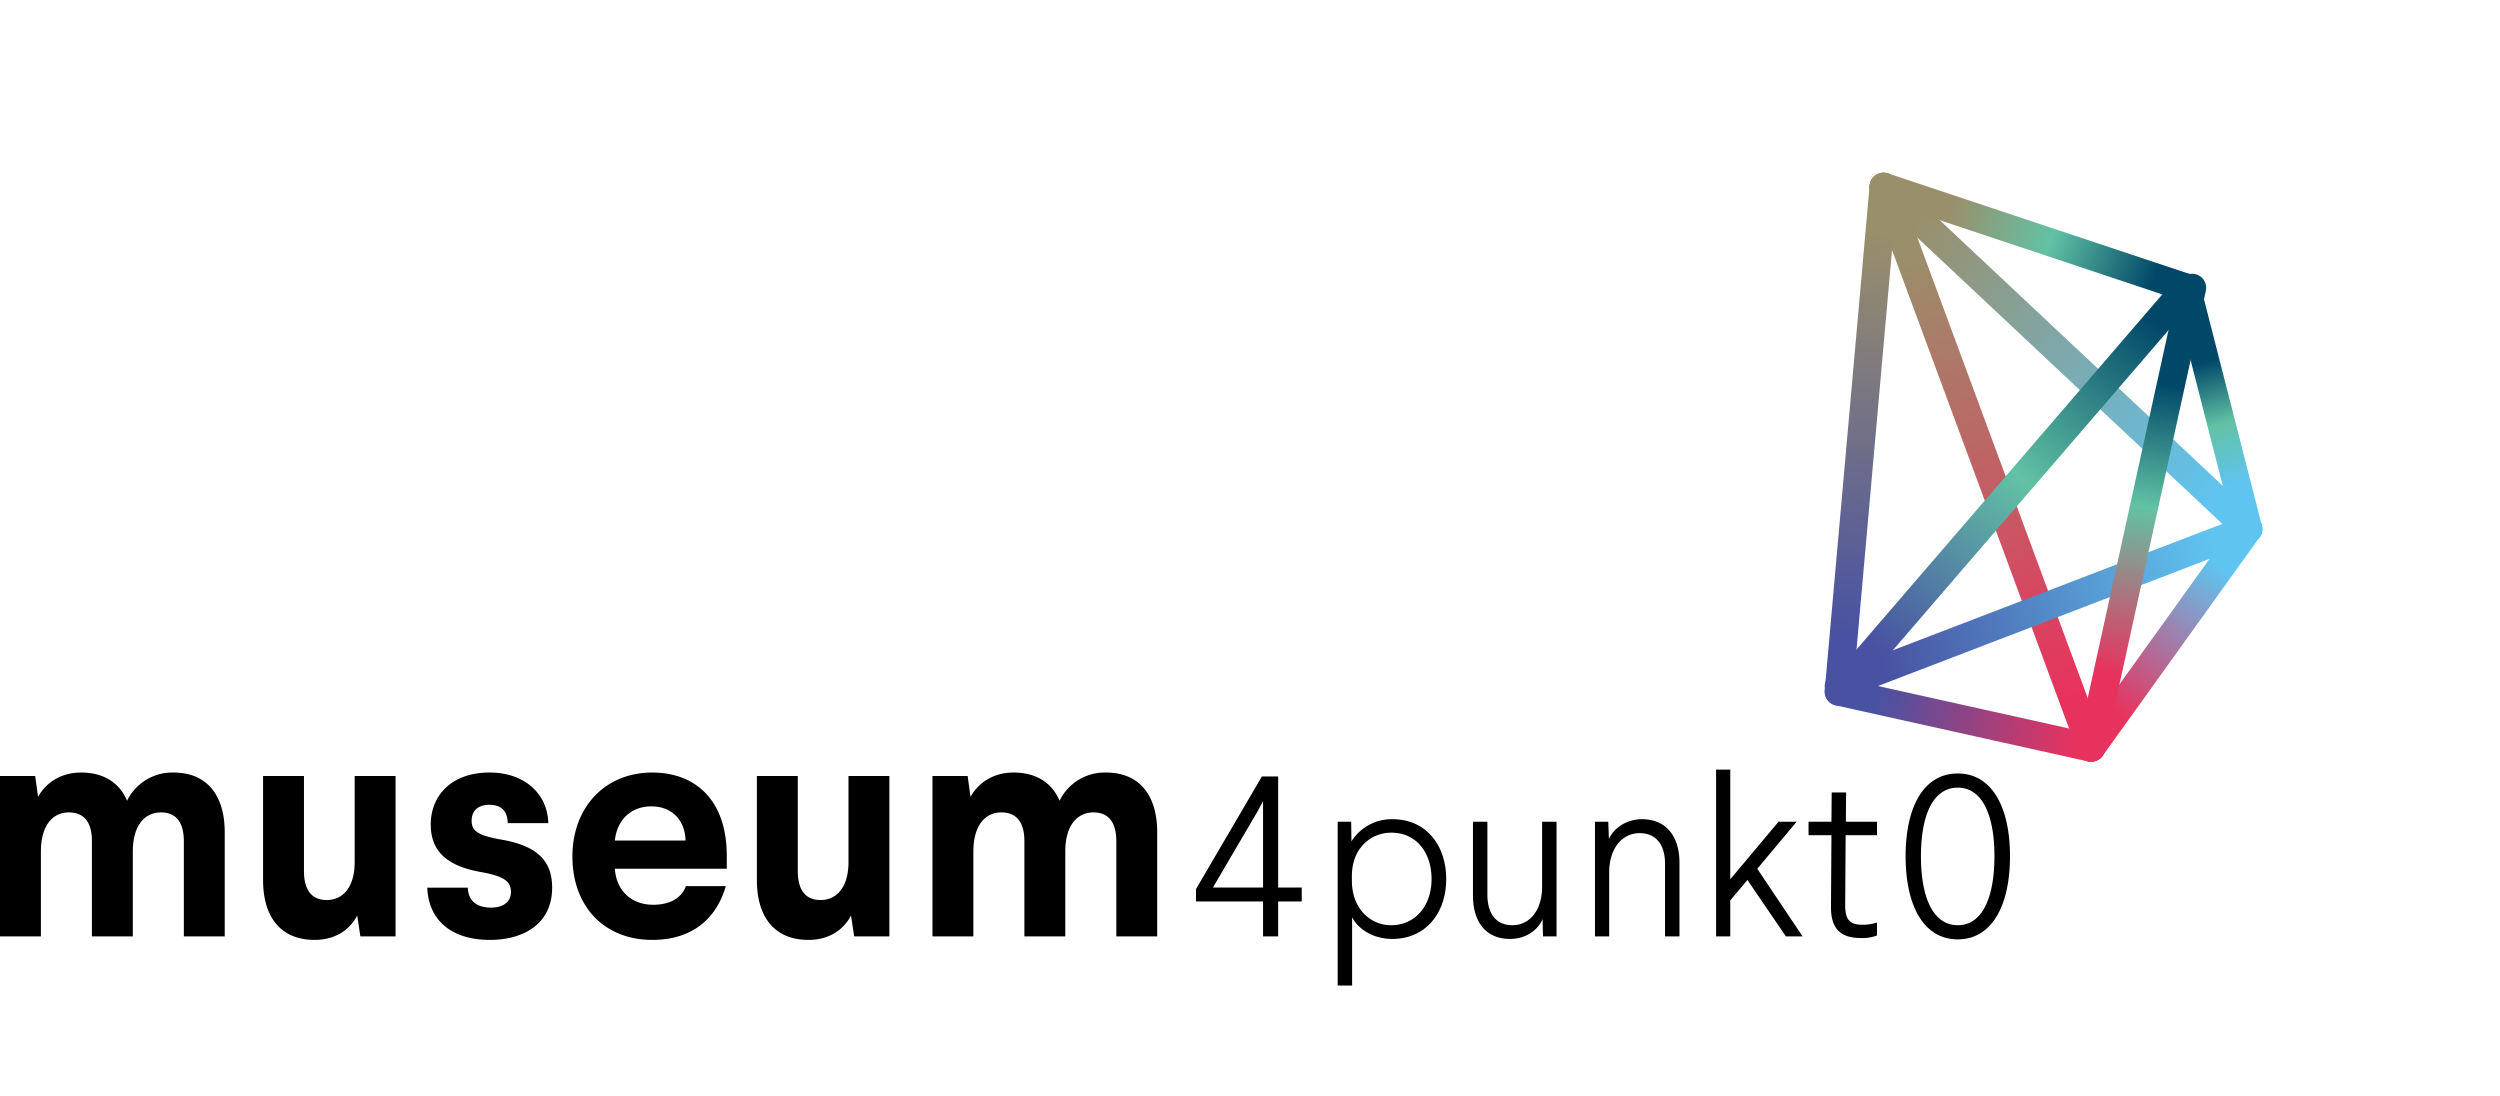 <?xml version="1.0" encoding="UTF-8"?> <svg xmlns="http://www.w3.org/2000/svg" viewBox="0 0 1049.401 460"><defs><clipPath id="a"><path d="M789.432-471.131L941.655-330.2a7.065 7.065 0 0 0 9.986-.317 7.067 7.067 0 0 0-.317-9.988L799.1-481.434a7.068 7.068 0 0 0-9.987.317 7.065 7.065 0 0 0 .319 9.986z" class="a"></path></clipPath><clipPath id="b"><path d="M884.417-248.565l-83.938-226.784a7.065 7.065 0 0 0-9.077-4.176 7.066 7.066 0 0 0-4.175 9.08l83.938 226.783a7.067 7.067 0 0 0 9.078 4.175 7.065 7.065 0 0 0 4.174-9.078z" class="a"></path></clipPath><clipPath id="c"><path d="M778.85-269.04l18.663-207.868a7.065 7.065 0 0 0-6.412-7.663 7.065 7.065 0 0 0-7.663 6.412L764.774-270.29a7.066 7.066 0 0 0 6.413 7.663 7.066 7.066 0 0 0 7.663-6.413z" class="a"></path></clipPath><clipPath id="d"><path d="M920.061-445.933l-127.174-42.392a7.065 7.065 0 0 0-8.937 4.467 7.065 7.065 0 0 0 4.469 8.937L915.6-432.529a7.061 7.061 0 0 0 8.929-4.471 7.062 7.062 0 0 0-4.468-8.933z" class="a"></path></clipPath><clipPath id="e"><path d="M789.432 88.869l144.741 134.077a7.065 7.065 0 0 0 9.669-10.305L799.1 78.566a7.065 7.065 0 1 0-9.669 10.3z" class="a"></path></clipPath><clipPath id="f"><path d="M684.674-955.508h1401.279V1027.48H684.674z" class="a"></path></clipPath><clipPath id="g"><path d="M783.588 71.312H950.8v157.791H783.588z" class="a"></path></clipPath><clipPath id="h"><path d="M785.943 73.667h162.501v153.081H785.943z" class="a"></path></clipPath><clipPath id="i"><path d="M786.034 73.762h162.502v153.082H786.034z" class="a"></path></clipPath><clipPath id="m"><path d="M786.623 82.671L939.7 226.332a5.889 5.889 0 1 0 8.059-8.588L794.682 74.084a5.888 5.888 0 0 0-8.059 8.587z" class="a"></path></clipPath><linearGradient id="p" x1="2868.605" x2="2666.008" y1="-1154.983" y2="-1154.983" gradientTransform="matrix(0 1.099 -1 0 -290.216 -2887.933)" gradientUnits="userSpaceOnUse"><stop offset=".111" stop-color="#5fc4f0"></stop><stop offset=".881" stop-color="#9a8f6b"></stop></linearGradient><clipPath id="q"><path d="M884.417 311.435L800.479 84.651a7.065 7.065 0 1 0-13.252 4.9l83.938 226.783a7.065 7.065 0 1 0 13.252-4.9z" class="a"></path></clipPath><clipPath id="s"><path d="M883.313 311.844L796.175 76.335a5.888 5.888 0 1 0-11.044 4.085l87.138 235.509a5.888 5.888 0 0 0 11.044-4.085z" class="a"></path></clipPath><linearGradient id="t" x1="549.455" x2="549.455" y1="-6371.055" y2="-6617.744" gradientTransform="matrix(-1 0 0 -1.083 1405.902 -6843.684)" gradientUnits="userSpaceOnUse"><stop offset=".139" stop-color="#9a8f6b"></stop><stop offset=".881" stop-color="#e8325e"></stop></linearGradient><clipPath id="u"><path d="M778.85 290.96l18.663-207.868a7.065 7.065 0 0 0-14.075-1.251L764.774 289.71a7.066 7.066 0 0 0 14.076 1.25z" class="a"></path></clipPath><clipPath id="w"><path d="M764.747 71.312h32.971v226.089h-32.971z" class="a"></path></clipPath><clipPath id="x"><path d="M764.747 73.667h35.327v226.089h-35.327z" class="a"></path></clipPath><clipPath id="y"><path d="M764.838 73.762h35.327v226.09h-35.327z" class="a"></path></clipPath><clipPath id="ac"><path d="M777.677 290.857L796.517 78.9a5.888 5.888 0 0 0-11.729-1.04l-18.841 211.953a5.888 5.888 0 0 0 11.73 1.044z" class="a"></path></clipPath><linearGradient id="af" x1="1030.105" x2="1030.105" y1="228.617" y2="1.998" gradientTransform="rotate(90.002 871.09 24.708)" gradientUnits="userSpaceOnUse"><stop offset=".139" stop-color="#4952a2"></stop><stop offset=".881" stop-color="#9a8f6b"></stop></linearGradient><clipPath id="ag"><path d="M920.061 114.067L792.887 71.675a7.065 7.065 0 1 0-4.468 13.4L915.6 127.471a7.064 7.064 0 0 0 4.466-13.4z" class="a"></path></clipPath><clipPath id="ai"><path d="M783.588 71.312h141.305v56.522H783.588z" class="a"></path></clipPath><clipPath id="aj"><path d="M781.232 71.312h146.016v58.877H781.232z" class="a"></path></clipPath><clipPath id="ak"><path d="M781.324 71.407H927.34v58.878H781.324z" class="a"></path></clipPath><clipPath id="ao"><path d="M919.691 115.185L792.515 72.793a5.886 5.886 0 1 0-3.724 11.168l127.174 42.392a5.887 5.887 0 1 0 3.726-11.168z" class="a"></path></clipPath><linearGradient id="ar" x1="1975.982" x2="2120.134" y1="-390.49" y2="-390.49" gradientTransform="matrix(0 1.02 -1 0 462.816 -1986.649)" gradientUnits="userSpaceOnUse"><stop offset=".248" stop-color="#9a8f6b"></stop><stop offset=".547" stop-color="#62c2a4"></stop><stop offset=".862" stop-color="#004768"></stop></linearGradient><clipPath id="as"><path d="M911.352 125.81l24.284 95.568a7.066 7.066 0 0 0 13.779-3.112c-.028-.131.407.545.372.413L925.04 122.31a7.064 7.064 0 1 0-13.688 3.5z" class="a"></path></clipPath><clipPath id="au"><path d="M910.763 113.703H950.8v115.4h-40.037z" class="a"></path></clipPath><clipPath id="av"><path d="M908.408 116.059h42.391v113.044h-42.391z" class="a"></path></clipPath><clipPath id="aw"><path d="M908.5 116.154h42.392v113.045H908.5z" class="a"></path></clipPath><clipPath id="ba"><path d="M912.124 122.227L938.03 223.5a5.887 5.887 0 1 0 11.407-2.916l-25.906-101.273a5.887 5.887 0 1 0-11.407 2.916z" class="a"></path></clipPath><linearGradient id="bd" x1="18.043" x2="18.043" y1="100.803" y2="-11.07" gradientTransform="matrix(1 0 0 1.042 913.544 123.465)" gradientUnits="userSpaceOnUse"><stop offset=".214" stop-color="#5fc4f0"></stop><stop offset=".433" stop-color="#62c2a4"></stop><stop offset=".667" stop-color="#004768"></stop></linearGradient><clipPath id="be"><path d="M938 217.917l-64.452 89.445a7.065 7.065 0 1 0 11.478 8.24l64.45-89.443A7.065 7.065 0 1 0 938 217.917z" class="a"></path></clipPath><clipPath id="bg"><path d="M870.726 214.972h80.073v105.979h-80.073z" class="a"></path></clipPath><clipPath id="bh"><path d="M870.726 212.617h80.073v108.334h-80.073z" class="a"></path></clipPath><clipPath id="bi"><path d="M870.818 212.714h80.074v108.335h-80.074z" class="a"></path></clipPath><clipPath id="bm"><path d="M938.95 218.6l-65.943 91.849a5.889 5.889 0 0 0 9.568 6.867l65.942-91.848a5.888 5.888 0 1 0-9.567-6.868z" class="a"></path></clipPath><linearGradient id="bp" x1="2727.175" x2="2727.175" y1="-1230.423" y2="-1119.984" gradientTransform="matrix(0 1 -1.143 0 -430.277 -2458.158)" gradientUnits="userSpaceOnUse"><stop offset=".214" stop-color="#5fc4f0"></stop><stop offset=".803" stop-color="#e8325e"></stop></linearGradient><clipPath id="bq"><path d="M772.594 297.8l101.264 21.9a7.066 7.066 0 0 0 3.066-13.8l-100.287-21.645a7.264 7.264 0 0 0-8.476 5.6c-.846 3.804.624 7.1 4.433 7.945z" class="a"></path></clipPath><clipPath id="bs"><path d="M764.747 283.27h120.11v37.682h-120.11z" class="a"></path></clipPath><clipPath id="bt"><path d="M767.102 283.27h117.755v37.682H767.102z" class="a"></path></clipPath><clipPath id="bu"><path d="M767.193 283.367h117.755v37.682H767.193z" class="a"></path></clipPath><clipPath id="by"><path d="M770.534 296.083l105.981 23.551a5.887 5.887 0 1 0 2.552-11.5L773.09 284.588a5.888 5.888 0 0 0-2.556 11.5z" class="a"></path></clipPath><linearGradient id="cb" x1="1519.004" x2="1635.897" y1="-23.02" y2="-23.02" gradientTransform="matrix(0 1.061 -1 0 802.571 -1374.497)" gradientUnits="userSpaceOnUse"><stop offset=".196" stop-color="#4952a2"></stop><stop offset=".881" stop-color="#e8325e"></stop></linearGradient><clipPath id="cc"><path d="M777.342 293.67l165.552-64.429a7.065 7.065 0 1 0-5.062-13.192l-165.55 64.429a7.065 7.065 0 1 0 5.06 13.192z" class="a"></path></clipPath><clipPath id="ce"><path d="M764.747 214.972h186.052v80.073H764.747z" class="a"></path></clipPath><clipPath id="cf"><path d="M764.747 212.617h183.697V297.4H764.747z" class="a"></path></clipPath><clipPath id="cg"><path d="M764.838 212.714h183.698v84.784H764.838z" class="a"></path></clipPath><clipPath id="ck"><path d="M773.921 293.477l171.922-65.942a5.888 5.888 0 0 0-4.218-10.994L769.7 282.484a5.887 5.887 0 1 0 4.218 10.993z" class="a"></path></clipPath><linearGradient id="cl" x1="-107.057" x2="75.813" y1="316.566" y2="316.566" gradientTransform="matrix(1.084 0 0 1 873.761 -64.275)" gradientUnits="userSpaceOnUse"><stop offset=".139" stop-color="#4952a2"></stop><stop offset=".881" stop-color="#5fc4f0"></stop></linearGradient><clipPath id="cm"><path d="M885.436 309.65l39.333-180.44a7.066 7.066 0 1 0-13.8-3.032l-39.337 180.441a7.066 7.066 0 0 0 13.8 3.031z" class="a"></path></clipPath><clipPath id="co"><path d="M870.726 113.703h56.522v207.248h-56.522z" class="a"></path></clipPath><clipPath id="cp"><path d="M870.726 118.414h56.522v197.828h-56.522z" class="a"></path></clipPath><clipPath id="cq"><path d="M870.818 118.509h56.523v197.829h-56.523z" class="a"></path></clipPath><clipPath id="cu"><path d="M883.541 315.149l42.392-193.118a5.887 5.887 0 0 0-11.5-2.525l-42.392 193.118a5.887 5.887 0 0 0 11.5 2.525z" class="a"></path></clipPath><linearGradient id="cx" x1="1368.626" x2="1368.626" y1="194.339" y2="-15.794" gradientTransform="matrix(0 1 -1.002 0 983.086 -1152.129)" gradientUnits="userSpaceOnUse"><stop offset=".184" stop-color="#e8325e"></stop><stop offset=".522" stop-color="#62c2a4"></stop><stop offset=".772" stop-color="#004768"></stop></linearGradient><clipPath id="cy"><path d="M909.3 118.837L769.349 282.514a7.065 7.065 0 1 0 10.707 9.22L920 128.06a7.066 7.066 0 0 0-10.708-9.223z" class="a"></path></clipPath><clipPath id="cz"><path d="M913.366 116.928L767.35 286.5a5.887 5.887 0 1 0 8.924 7.681L922.29 124.609a5.887 5.887 0 0 0-8.924-7.681z" class="a"></path></clipPath><linearGradient id="da" x1="2896.908" x2="2896.908" y1="-999.894" y2="-1221.86" gradientTransform="matrix(0 1 -1.088 0 -363.795 -2692.177)" gradientUnits="userSpaceOnUse"><stop offset=".139" stop-color="#4952a2"></stop><stop offset=".522" stop-color="#62c2a4"></stop><stop offset=".881" stop-color="#004768"></stop></linearGradient></defs><g class="g"><g style="clip-path:url(#g)"><g style="clip-path:url(#m)"><path d="M839.232 41.818h50.917v222.641h-50.917z" style="fill:url(#p)" transform="rotate(-49.137 864.698 153.137)"></path></g></g></g><g class="g"><g style="clip-path:url(#s)"><path d="M803.123 56.305h106.854v267.169H803.123z" style="fill:url(#t)" transform="rotate(-17.656 856.558 189.888)"></path></g></g><g class="g"><g style="clip-path:url(#w)"><g style="clip-path:url(#ac)"><path d="M667.168 162.745h226.618v41.953H667.168z" style="fill:url(#af)" transform="rotate(-85.868 780.475 183.722)"></path></g></g></g><g class="g"><g style="clip-path:url(#ai)"><g style="clip-path:url(#ao)"><path d="M830.253 29.492h46.256v147.081h-46.256z" style="fill:url(#ar)" transform="rotate(-68.911 853.376 103.035)"></path></g></g></g><g class="g"><g style="clip-path:url(#au)"><g style="clip-path:url(#ba)"><path d="M908.281 111.929h46.615v116.584h-46.615z" style="fill:url(#bd)" transform="rotate(-14.786 931.604 170.222)"></path></g></g></g><g class="g"><g style="clip-path:url(#bg)"><g style="clip-path:url(#bm)"><path d="M849.728 235.659h126.221v67.053H849.728z" style="fill:url(#bp)" transform="rotate(-53.347 912.846 269.185)"></path></g></g></g><g class="g"><g style="clip-path:url(#bs)"><g style="clip-path:url(#by)"><path d="M804.699 236.869h41.953v123.999h-41.953z" style="fill:url(#cb)" transform="rotate(-74.614 825.676 298.869)"></path></g></g></g><g class="g"><g style="clip-path:url(#ce)"><g style="clip-path:url(#ck)"><path d="M757.748 212.312h198.173v79.962H757.748z" style="fill:url(#cl)" transform="rotate(-15.592 856.85 252.294)"></path></g></g></g><g class="g"><g style="clip-path:url(#co)"><g style="clip-path:url(#cu)"><path d="M788.35 184.214h210.576v64.543H788.35z" style="fill:url(#cx)" transform="rotate(-81.934 893.64 216.485)"></path></g></g></g><g style="clip-path:url(#cy)"><g style="clip-path:url(#cz)"><path d="M723.906 158.137h241.423v93.229H723.906z" style="fill:url(#da)" transform="rotate(-50.19 844.62 204.75)"></path></g></g><path d="M94.332 349.378v43.691H77.169V353.1c0-7.835-3.193-12.085-9.579-12.085-6.653 0-11.842 5.179-11.842 16.467v35.591H38.586V353.1c0-7.835-3.193-12.085-9.713-12.085s-11.708 5.179-11.708 16.467v35.591H0v-67.33h14.77l1.2 8.765c3.06-5.578 9.18-10.228 18.094-10.228 9.579 0 16.1 4.385 19.292 11.822A21.073 21.073 0 0 1 72.78 324.28c14.369 0 21.554 9.829 21.554 25.1M151.272 393.068l-1.33-8.763c-3.06 5.844-9.047 10.226-17.828 10.226-14.5 0-21.687-9.827-21.687-25.1v-43.693h17.163v39.84c0 7.971 3.193 12.218 9.579 12.218 6.52 0 11.708-5.047 11.708-15.934v-36.124h17.163v67.33zM230.169 345.525H213.14c-.134-4.914-2.528-7.7-7.717-7.7-5.056 0-7.451 2.788-7.451 6.637 0 4.119 2.262 6.111 11.708 7.838 16.365 2.656 22.086 9.429 22.086 20.321 0 15.272-12.107 21.912-26.077 21.912-16.633 0-25.813-8.632-26.343-21.912h17.03c.133 5.44 3.725 8.364 9.712 8.364 5.322 0 8.382-2.521 8.382-6.51 0-4.114-2.129-6.5-12.24-8.364-14.768-2.523-21.421-8.9-21.421-20.053 0-11.553 8.116-21.781 24.747-21.781 14.236 0 24.214 8.5 24.613 21.25M305.072 364.65h-46.965c.532 8.9 6.652 15.137 16.1 15.137 6.785 0 11.841-2.656 13.7-7.835h16.764c-4.124 14.212-14.635 22.578-30.866 22.578-19.957 0-33.528-13.813-33.528-35.062 0-20.318 13.438-35.189 33.528-35.189 17.828 0 31.265 11.286 31.265 34.926zm-17.3-11.822c-.266-8.762-5.854-14.342-14.369-14.342-8.781 0-14.5 5.979-15.3 14.342zM358.557 393.068l-1.331-8.763c-3.06 5.844-9.047 10.226-17.828 10.226-14.5 0-21.689-9.827-21.689-25.1v-43.693h17.166v39.84c0 7.971 3.193 12.218 9.579 12.218 6.519 0 11.708-5.047 11.708-15.934v-36.124h17.163v67.33zM485.747 349.378v43.691h-17.163V353.1c0-7.835-3.193-12.085-9.579-12.085-6.653 0-11.841 5.179-11.841 16.467v35.591H430V353.1c0-7.835-3.193-12.085-9.712-12.085s-11.708 5.179-11.708 16.467v35.591h-17.165v-67.33h14.771l1.2 8.765c3.06-5.578 9.18-10.228 18.094-10.228 9.58 0 16.1 4.385 19.292 11.822a21.074 21.074 0 0 1 19.425-11.822c14.368 0 21.553 9.829 21.553 25.1M546.421 372.543v5.851h-9.9v14.674h-6.342v-14.674h-28.151v-5.182l27.672-47.284h6.82v46.615zm-37.283 0h21.044v-36.256l-2.306 4.316zM607.055 368.994c0 14.288-8.648 25.131-22.583 25.131-8.745 0-14.7-4.7-16.912-9.114v28.68h-6.054V344.92h5.67l.1 8.249a20.012 20.012 0 0 1 17.293-9.3c13.938 0 22.49 10.838 22.49 25.129m-39.591-1.343v2.014c0 11.893 7.879 18.7 16.431 18.7 10.185 0 17.01-8.155 17.01-19.374s-6.44-19.47-16.914-19.47c-8.744 0-16.527 6.711-16.527 18.127M647.7 393.068l-.193-7.29c-1.729 4.316-6.728 8.347-13.644 8.347-10.476 0-15.571-7.577-15.571-18.127v-31.08h6.053v30.5c0 8.536 3.945 12.948 10.476 12.948 7.209 0 12.494-6.136 12.494-16.209v-27.239h6.054v48.15zM704.968 361.991v31.08h-6.054v-30.505c0-8.437-4.132-12.849-10.666-12.849-7.206 0-12.784 6.231-12.784 16.59v26.764h-5.958v-48.15h5.578l.286 7.287c1.727-4.122 6.919-8.344 13.839-8.344 10.471 0 15.759 7.576 15.759 18.127M746.573 344.92h7.591l-16.527 19.758 19.026 28.392h-7.015l-16.143-23.693-7.206 8.539v15.154h-5.958v-70.023h5.958v46.043l20.274-24.17zM787.89 344.92v5.659h-13.164l-.192 29.253c0 5.467 1.249 8.344 7.206 8.344a18.654 18.654 0 0 0 6.15-.957v5.465a17.461 17.461 0 0 1-6.825 1.057c-8.357 0-12.585-3.836-12.489-13.142l.193-30.02h-9.612v-5.659h9.612l.1-12.277h6.053l-.1 12.277zM843.716 359.4c0 21-7.781 34.911-21.908 34.911-14.219 0-21.906-13.907-21.906-34.911 0-20.909 7.687-34.72 21.906-34.72 14.127 0 21.908 13.811 21.908 34.72m-37.379 0c0 17.554 5.189 28.965 15.471 28.965 10.185 0 15.379-11.411 15.379-28.965 0-17.456-5.194-28.774-15.379-28.774-10.282 0-15.471 11.318-15.471 28.774" class="bk"></path></svg> 